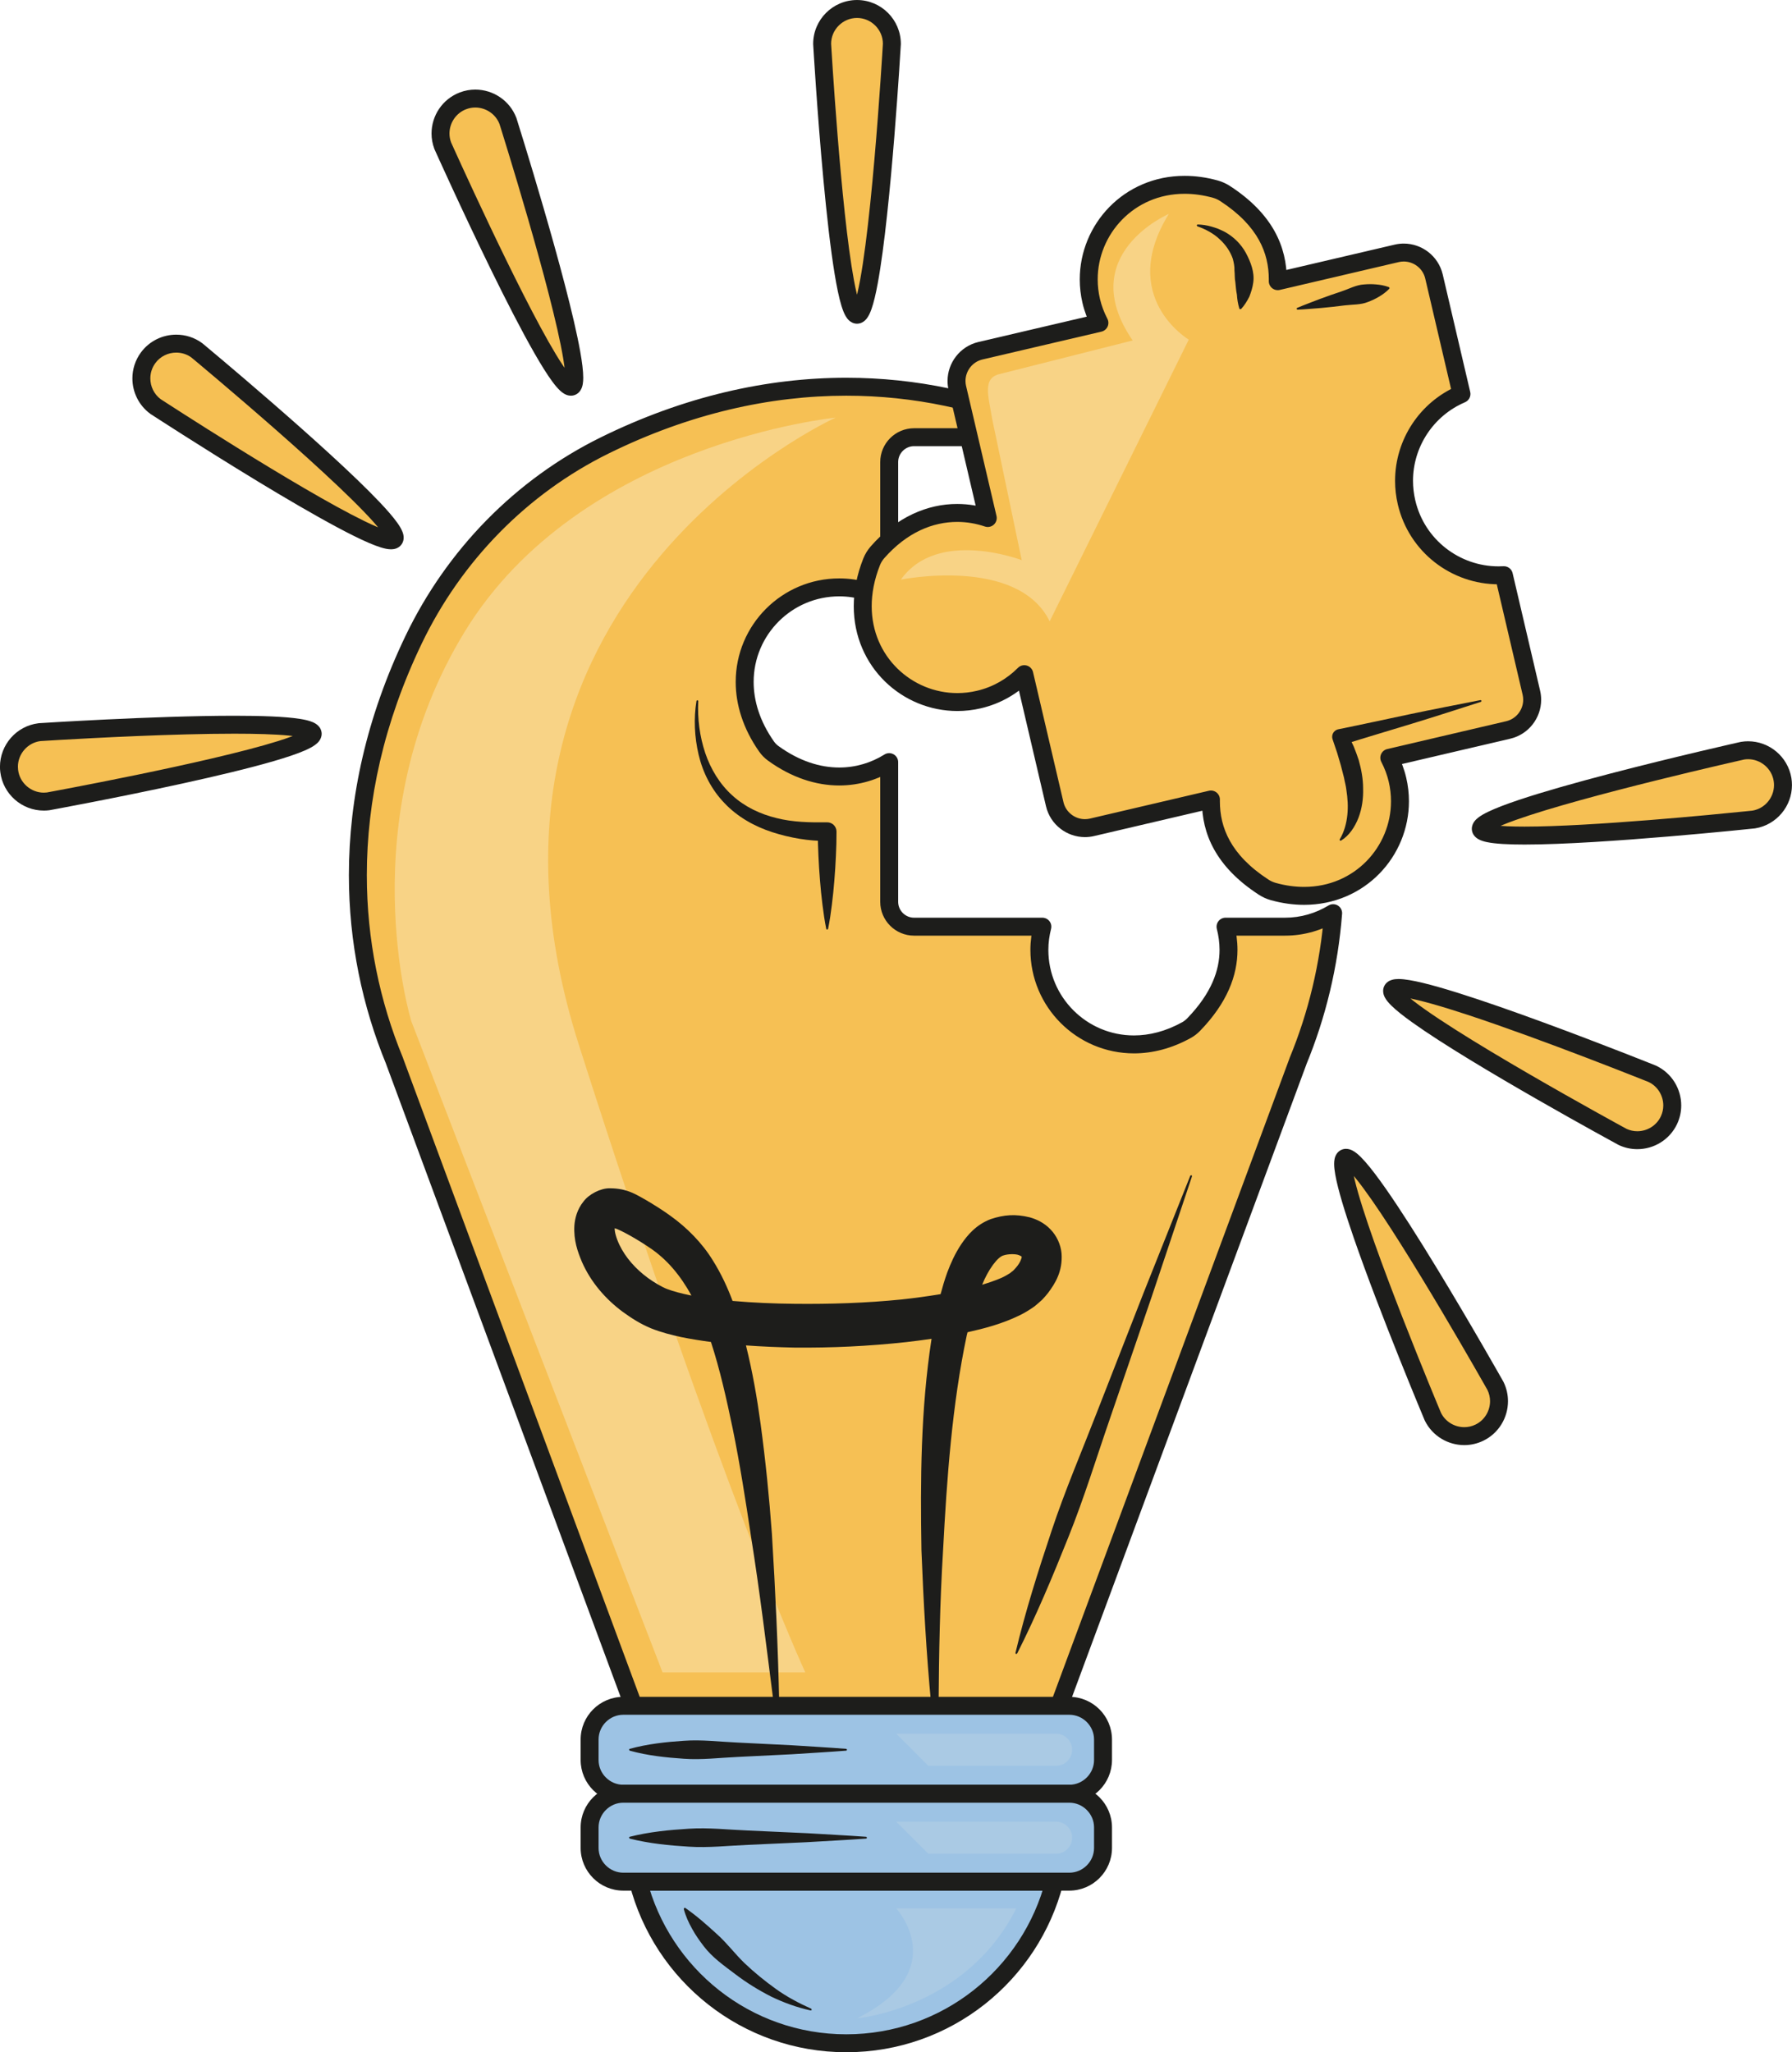 <?xml version="1.0" encoding="UTF-8" standalone="no"?><svg xmlns="http://www.w3.org/2000/svg" xmlns:xlink="http://www.w3.org/1999/xlink" fill="#000000" height="1800.3" preserveAspectRatio="xMidYMid meet" version="1" viewBox="222.7 215.2 1571.9 1800.3" width="1571.9" zoomAndPan="magnify"><g><g id="change1_1"><path d="M 1392.113 1016.289 C 1379.75 1023.766 1365.34 1028.133 1349.934 1028.133 L 1297.703 1028.133 C 1304.066 1053.301 1300.328 1082.484 1269.641 1114.125 C 1267.887 1115.941 1265.809 1117.562 1263.609 1118.777 C 1199.492 1154.551 1134.418 1109.113 1134.418 1048.473 C 1134.418 1041.445 1135.395 1034.656 1137.035 1028.133 L 1024.469 1028.133 C 1012.48 1028.133 1002.672 1018.336 1002.672 1006.344 L 1002.672 883.789 C 975.41 900.805 937.781 902.777 900.945 876.055 C 898.715 874.434 896.715 872.398 895.125 870.145 C 847.875 802.84 894.922 730.492 958.859 730.492 C 974.969 730.492 989.949 735.152 1002.672 743.105 L 1002.672 620.551 C 1002.672 608.559 1012.48 598.746 1024.469 598.746 L 1137.035 598.746 C 1136.277 595.789 1135.727 592.758 1135.289 589.695 C 1024.43 541.637 889.426 538.781 753.148 605.953 C 679.812 642.102 620.973 702.586 585.574 776.285 C 522.324 907.957 524.301 1038.121 568.895 1146.195 L 568.855 1146.195 L 789.93 1742.898 L 1140.203 1742.898 L 1361.258 1146.195 L 1361.227 1146.195 C 1377.965 1105.645 1388.574 1061.969 1392.113 1016.289" fill="#f6c054"/></g><g id="change2_1"><path d="M 1392.117 1016.281 L 1388.047 1009.543 C 1376.824 1016.324 1363.844 1020.262 1349.934 1020.262 L 1297.707 1020.262 C 1295.289 1020.262 1292.984 1021.398 1291.508 1023.301 C 1290.02 1025.199 1289.484 1027.711 1290.07 1030.066 C 1291.582 1036.031 1292.449 1042.168 1292.457 1048.461 C 1292.449 1057.484 1290.691 1066.875 1286.301 1076.879 C 1281.906 1086.852 1274.828 1097.477 1264 1108.645 L 1263.988 1108.645 C 1262.758 1109.926 1261.25 1111.094 1259.785 1111.902 C 1245.18 1120.035 1230.828 1123.535 1217.375 1123.547 C 1196.613 1123.547 1177.898 1115.156 1164.289 1101.559 C 1150.688 1087.949 1142.297 1069.223 1142.297 1048.461 C 1142.297 1042.168 1143.168 1036.031 1144.664 1030.066 C 1145.254 1027.711 1144.738 1025.199 1143.25 1023.301 C 1141.75 1021.398 1139.457 1020.262 1137.039 1020.262 L 1024.473 1020.262 C 1020.652 1020.262 1017.203 1018.711 1014.645 1016.168 C 1012.094 1013.605 1010.555 1010.156 1010.543 1006.332 L 1010.543 883.781 C 1010.543 880.922 1009.004 878.285 1006.492 876.898 C 1003.992 875.516 1000.934 875.586 998.512 877.105 C 986.957 884.309 973.441 888.516 958.863 888.516 C 942.207 888.504 924.047 883.059 905.566 869.676 C 904.059 868.594 902.633 867.145 901.562 865.617 L 901.566 865.617 C 889.012 847.707 883.793 829.883 883.781 813.441 C 883.785 792.68 892.172 773.965 905.77 760.344 C 919.383 746.746 938.105 738.367 958.863 738.355 C 973.441 738.367 986.957 742.562 998.512 749.773 C 1000.934 751.281 1003.992 751.363 1006.492 749.98 C 1009.004 748.586 1010.543 745.961 1010.543 743.098 L 1010.543 620.539 C 1010.555 616.715 1012.094 613.273 1014.645 610.711 C 1017.203 608.16 1020.652 606.609 1024.473 606.609 L 1137.039 606.609 C 1139.457 606.609 1141.762 605.484 1143.25 603.582 C 1144.738 601.668 1145.254 599.16 1144.664 596.812 C 1144.004 594.188 1143.496 591.43 1143.074 588.578 C 1142.68 585.871 1140.926 583.555 1138.414 582.469 C 1085.277 559.434 1026.664 546.59 965.066 546.59 C 895.812 546.59 822.812 562.836 749.672 598.891 C 674.703 635.844 614.625 697.617 578.48 772.871 C 544.195 844.234 528.73 915.363 528.734 982.926 C 528.73 1041.797 540.469 1097.949 561.621 1149.207 L 568.895 1146.199 L 568.895 1138.324 L 568.855 1138.324 C 566.273 1138.324 563.867 1139.586 562.395 1141.703 C 560.922 1143.82 560.578 1146.52 561.473 1148.938 L 782.551 1745.629 C 783.699 1748.727 786.629 1750.77 789.934 1750.77 L 1140.199 1750.77 C 1143.508 1750.77 1146.434 1748.727 1147.59 1745.629 L 1368.648 1148.938 C 1369.551 1146.52 1369.207 1143.82 1367.73 1141.703 C 1366.254 1139.586 1363.844 1138.324 1361.262 1138.324 L 1361.23 1138.324 L 1361.23 1146.199 L 1368.516 1149.195 C 1385.555 1107.891 1396.355 1063.395 1399.949 1016.891 C 1400.188 1013.969 1398.742 1011.125 1396.242 1009.586 C 1393.75 1008.047 1390.559 1008.035 1388.047 1009.543 L 1392.117 1016.281 L 1384.266 1015.672 C 1380.781 1060.531 1370.375 1103.406 1353.965 1143.191 C 1352.953 1145.629 1353.23 1148.391 1354.699 1150.582 C 1356.168 1152.762 1358.605 1154.062 1361.23 1154.062 L 1361.262 1154.062 L 1361.262 1146.199 L 1353.883 1143.473 L 1134.723 1735.027 L 795.41 1735.027 L 576.234 1143.473 L 568.855 1146.199 L 568.855 1154.062 L 568.895 1154.062 C 571.527 1154.062 573.973 1152.762 575.438 1150.582 C 576.898 1148.391 577.172 1145.629 576.168 1143.191 C 555.781 1093.785 544.473 1039.711 544.473 982.926 C 544.48 917.77 559.359 849.051 592.672 779.691 C 627.324 707.539 684.922 648.348 756.629 613.008 C 827.734 577.965 898.273 562.34 965.066 562.328 C 1024.473 562.34 1080.926 574.707 1132.16 596.918 L 1135.293 589.691 L 1127.5 590.809 C 1127.965 594.086 1128.574 597.383 1129.402 600.676 L 1137.039 598.746 L 1137.039 590.871 L 1024.473 590.871 C 1008.105 590.902 994.84 604.18 994.809 620.539 L 994.809 743.098 L 1002.676 743.098 L 1006.844 736.422 C 992.945 727.742 976.496 722.617 958.863 722.617 C 908.699 722.625 868.047 763.281 868.043 813.441 C 868.031 833.262 874.445 854.402 888.688 874.668 L 888.691 874.668 C 890.797 877.656 893.379 880.27 896.32 882.418 C 917.133 897.535 938.711 904.273 958.863 904.266 C 976.496 904.266 992.945 899.137 1006.844 890.457 L 1002.676 883.781 L 994.809 883.781 L 994.809 1006.332 C 994.84 1022.711 1008.105 1035.98 1024.473 1036.008 L 1137.039 1036.008 L 1137.039 1028.137 L 1129.402 1026.203 C 1127.625 1033.27 1126.551 1040.711 1126.551 1048.461 C 1126.551 1098.621 1167.203 1139.273 1217.375 1139.285 C 1233.578 1139.285 1250.691 1135.008 1267.441 1125.656 C 1270.387 1124.012 1273.012 1121.945 1275.293 1119.602 C 1287.211 1107.324 1295.457 1095.16 1300.715 1083.203 C 1305.977 1071.27 1308.195 1059.559 1308.188 1048.461 C 1308.188 1040.711 1307.121 1033.27 1305.336 1026.203 L 1297.707 1028.137 L 1297.707 1036.008 L 1349.934 1036.008 C 1366.84 1036.008 1382.672 1031.184 1396.18 1023.031 L 1392.117 1016.281 L 1384.266 1015.672 L 1392.117 1016.281" fill="#1d1d1b"/></g><g id="change1_2"><path d="M 1504.688 560.828 L 1480.555 457.719 C 1477.148 443.168 1462.457 434.035 1447.891 437.445 L 1343.535 461.859 C 1343.984 436.078 1333.844 408.703 1297.316 384.973 C 1294.77 383.309 1291.902 381.98 1288.977 381.164 C 1218.742 361.555 1166.145 420.422 1179.918 479.258 C 1181.512 486.105 1184.004 492.496 1187.098 498.469 L 1082.734 522.875 C 1068.172 526.281 1059.055 540.984 1062.465 555.551 L 1089.152 669.633 C 1058.922 659.336 1022.113 665.836 992.434 699.684 C 990.234 702.184 988.441 705.105 987.219 708.215 C 957.301 784.129 1019.371 843.387 1081.414 828.867 C 1097.094 825.199 1110.625 817.25 1121.203 806.617 L 1147.898 920.699 C 1151.305 935.254 1166.008 944.383 1180.562 940.977 L 1284.918 916.562 C 1284.461 942.367 1294.609 969.742 1331.172 993.473 C 1333.719 995.137 1336.586 996.453 1339.5 997.27 C 1409.723 1016.867 1462.309 958 1448.535 899.164 C 1446.93 892.316 1444.441 885.938 1441.355 879.965 L 1545.711 855.547 C 1560.277 852.141 1569.395 837.438 1566 822.883 L 1541.871 719.777 C 1502.383 722.012 1465.82 695.758 1456.496 655.93 C 1447.168 616.109 1468.309 576.332 1504.688 560.828" fill="#f6c054"/></g><g id="change2_2"><path d="M 1504.676 560.84 L 1512.34 559.047 L 1488.219 455.941 C 1486.324 447.891 1481.73 441.082 1475.668 436.355 C 1469.602 431.617 1462.031 428.875 1454.047 428.875 C 1451.41 428.875 1448.738 429.172 1446.086 429.801 L 1341.738 454.207 L 1343.531 461.867 L 1351.398 462.008 C 1351.41 461.414 1351.41 460.828 1351.41 460.246 C 1351.422 446.52 1348.523 432.039 1340.723 418.016 C 1332.922 403.977 1320.324 390.535 1301.582 378.375 L 1301.594 378.383 C 1298.398 376.305 1294.855 374.648 1291.074 373.586 C 1281.016 370.777 1271.203 369.453 1261.816 369.465 C 1235.207 369.441 1212.047 380.145 1195.758 396.852 C 1179.449 413.547 1169.836 436.242 1169.836 460.305 C 1169.836 467.156 1170.613 474.125 1172.246 481.066 C 1174.016 488.617 1176.746 495.617 1180.102 502.094 L 1187.09 498.473 L 1185.285 490.809 L 1080.938 515.227 C 1072.879 517.109 1066.078 521.703 1061.348 527.766 C 1056.609 533.832 1053.867 541.414 1053.867 549.398 C 1053.867 552.023 1054.168 554.695 1054.797 557.355 L 1054.789 557.344 L 1081.488 671.438 L 1089.148 669.633 L 1091.676 662.188 C 1082.379 659.023 1072.488 657.309 1062.348 657.309 C 1036.457 657.254 1009.078 668.684 986.508 694.496 C 983.707 697.691 981.457 701.371 979.891 705.344 L 979.895 705.332 C 974.215 719.734 971.59 733.758 971.59 746.973 C 971.57 773.582 982.273 796.742 998.98 813.031 C 1015.676 829.34 1038.367 838.941 1062.438 838.953 C 1069.285 838.953 1076.246 838.168 1083.195 836.543 C 1100.367 832.523 1115.219 823.789 1126.766 812.172 L 1121.195 806.621 L 1113.527 808.414 L 1140.227 922.508 C 1142.105 930.559 1146.695 937.367 1152.762 942.094 C 1158.824 946.832 1166.41 949.562 1174.391 949.574 C 1177.02 949.574 1179.691 949.266 1182.34 948.648 L 1286.703 924.23 L 1284.91 916.57 L 1277.039 916.422 C 1277.027 917.004 1277.016 917.598 1277.016 918.18 C 1276.996 931.906 1279.895 946.398 1287.719 960.434 C 1295.531 974.484 1308.125 987.926 1326.879 1000.086 C 1330.078 1002.156 1333.617 1003.801 1337.375 1004.863 C 1347.438 1007.66 1357.234 1008.984 1366.613 1008.984 C 1393.223 1009.008 1416.383 998.305 1432.68 981.598 C 1448.988 964.902 1458.582 942.207 1458.594 918.145 C 1458.594 911.281 1457.816 904.324 1456.184 897.383 L 1456.184 897.371 C 1454.426 889.832 1451.684 882.832 1448.348 876.355 L 1441.348 879.965 L 1443.141 887.629 L 1547.492 863.223 C 1555.555 861.34 1562.359 856.738 1567.09 850.672 C 1571.828 844.609 1574.57 837.035 1574.57 829.055 C 1574.57 826.414 1574.262 823.754 1573.645 821.105 L 1573.645 821.094 L 1549.523 718 C 1548.656 714.277 1545.242 711.719 1541.414 711.934 C 1540 712.016 1538.582 712.047 1537.18 712.047 C 1503.109 712.047 1472.242 688.762 1464.156 654.145 C 1462.809 648.379 1462.168 642.645 1462.156 636.992 C 1462.145 607.219 1480.098 579.855 1507.758 568.082 C 1511.277 566.574 1513.207 562.77 1512.34 559.047 L 1504.676 560.84 L 1501.582 553.598 C 1468.082 567.898 1446.43 600.879 1446.43 636.992 C 1446.418 643.844 1447.207 650.789 1448.828 657.73 C 1458.641 699.613 1495.938 727.797 1537.18 727.785 C 1538.891 727.785 1540.594 727.742 1542.305 727.648 L 1541.859 719.793 L 1534.199 721.586 L 1558.316 824.68 C 1558.66 826.152 1558.82 827.613 1558.82 829.055 C 1558.82 833.402 1557.312 837.617 1554.688 840.988 C 1552.047 844.355 1548.359 846.848 1543.918 847.898 L 1439.555 872.312 C 1437.203 872.863 1435.215 874.484 1434.211 876.676 C 1433.195 878.871 1433.25 881.438 1434.359 883.586 C 1437.191 889.059 1439.43 894.824 1440.867 900.969 C 1442.215 906.723 1442.855 912.48 1442.855 918.145 C 1442.855 937.992 1434.906 956.781 1421.418 970.602 C 1407.898 984.395 1388.996 993.223 1366.613 993.246 C 1358.707 993.246 1350.348 992.141 1341.613 989.695 C 1339.523 989.125 1337.34 988.117 1335.445 986.887 C 1318.395 975.809 1307.852 964.25 1301.48 952.785 C 1295.109 941.305 1292.766 929.77 1292.754 918.18 C 1292.754 917.688 1292.754 917.207 1292.766 916.73 C 1292.812 914.309 1291.727 911.977 1289.844 910.457 C 1287.969 908.93 1285.457 908.359 1283.105 908.906 L 1178.754 933.324 C 1177.293 933.664 1175.832 933.824 1174.391 933.824 C 1170.039 933.836 1165.828 932.328 1162.457 929.691 C 1159.078 927.055 1156.586 923.352 1155.547 918.922 L 1128.855 804.828 C 1128.207 802.043 1126.098 799.84 1123.336 799.051 C 1120.586 798.273 1117.637 799.051 1115.617 801.074 C 1106.008 810.723 1093.809 817.895 1079.609 821.219 C 1073.848 822.566 1068.098 823.219 1062.438 823.219 C 1042.586 823.219 1023.789 815.27 1009.977 801.77 C 996.176 788.258 987.348 769.355 987.328 746.973 C 987.332 735.848 989.527 723.824 994.535 711.113 L 994.539 711.102 C 995.41 708.875 996.746 706.691 998.34 704.875 C 1018.418 682.07 1041.039 673.094 1062.348 673.047 C 1070.707 673.047 1078.887 674.465 1086.605 677.09 C 1089.316 678.016 1092.309 677.387 1094.426 675.469 C 1096.547 673.551 1097.457 670.637 1096.809 667.852 L 1070.117 553.758 L 1070.105 553.746 C 1069.766 552.285 1069.609 550.836 1069.609 549.398 C 1069.609 545.047 1071.105 540.832 1073.746 537.461 C 1076.387 534.082 1080.078 531.594 1084.527 530.551 L 1188.871 506.137 C 1191.227 505.586 1193.211 503.965 1194.23 501.773 C 1195.246 499.578 1195.188 497.012 1194.082 494.863 C 1191.25 489.395 1189.012 483.613 1187.57 477.48 C 1186.211 471.715 1185.574 465.969 1185.574 460.305 C 1185.562 440.457 1193.52 421.656 1207.02 407.852 C 1220.531 394.043 1239.434 385.215 1261.816 385.203 C 1269.73 385.203 1278.102 386.309 1286.852 388.754 C 1288.941 389.336 1291.109 390.332 1293.016 391.574 C 1310.047 402.652 1320.574 414.199 1326.961 425.656 C 1333.32 437.133 1335.66 448.668 1335.672 460.246 C 1335.66 460.75 1335.66 461.254 1335.66 461.742 C 1335.617 464.164 1336.703 466.484 1338.586 468.004 C 1340.469 469.52 1342.973 470.082 1345.324 469.531 L 1449.676 445.113 C 1451.148 444.773 1452.598 444.613 1454.047 444.613 C 1458.398 444.613 1462.602 446.121 1465.973 448.758 C 1469.352 451.395 1471.84 455.086 1472.879 459.527 L 1497 562.633 L 1504.676 560.84 L 1501.582 553.598 L 1504.676 560.84" fill="#1d1d1b"/></g><g id="change3_1"><path d="M 1093.016 582.754 L 1118.926 706.609 C 1118.926 706.609 1045.086 678.223 1012.934 723.68 C 1012.934 723.68 1115.402 702.941 1143.453 760.277 L 1265.457 513.141 C 1265.457 513.141 1202.828 476.051 1247.961 402.855 C 1247.961 402.855 1164.605 438.637 1216.242 513.871 L 1100.355 543.141 C 1084.312 546.508 1089.445 561.48 1093.016 582.754" fill="#f8d386"/></g><g id="change4_1"><path d="M 782.469 1865.91 C 803.367 1947.379 877.074 2007.691 965.062 2007.691 C 1053.051 2007.691 1126.762 1947.379 1147.66 1865.91 L 782.469 1865.91" fill="#9dc3e4"/></g><g id="change2_3"><path d="M 782.469 1865.91 L 774.848 1867.871 C 796.609 1952.738 873.391 2015.539 965.062 2015.559 C 1056.738 2015.539 1133.52 1952.738 1155.281 1867.871 C 1155.891 1865.5 1155.371 1863.02 1153.879 1861.09 C 1152.379 1859.148 1150.102 1858.039 1147.66 1858.039 L 782.469 1858.039 C 780.023 1858.039 777.75 1859.148 776.25 1861.078 C 774.754 1863.02 774.238 1865.5 774.848 1867.871 L 782.469 1865.91 L 782.469 1873.781 L 1147.66 1873.781 L 1147.66 1865.91 L 1140.031 1863.961 C 1120 1942.02 1049.371 1999.828 965.062 1999.82 C 880.754 1999.828 810.125 1942.02 790.094 1863.961 L 782.469 1865.91 L 782.469 1873.781 L 782.469 1865.91" fill="#1d1d1b"/></g><g id="change4_2"><path d="M 1160.68 1788.77 L 769.449 1788.77 C 753.195 1788.77 739.891 1775.461 739.891 1759.199 L 739.891 1741.191 C 739.891 1724.93 753.195 1711.629 769.449 1711.629 L 1160.68 1711.629 C 1176.93 1711.629 1190.238 1724.93 1190.238 1741.191 L 1190.238 1759.199 C 1190.238 1775.461 1176.93 1788.77 1160.68 1788.77" fill="#9dc3e4"/></g><g id="change2_4"><path d="M 1160.68 1788.77 L 1160.68 1780.898 L 769.449 1780.898 C 763.492 1780.898 758.105 1778.48 754.137 1774.52 C 750.18 1770.551 747.762 1765.16 747.758 1759.199 L 747.758 1741.191 C 747.762 1735.23 750.18 1729.84 754.137 1725.871 C 758.105 1721.922 763.492 1719.5 769.449 1719.488 L 1160.68 1719.488 C 1166.629 1719.5 1172.02 1721.922 1175.988 1725.871 C 1179.949 1729.84 1182.371 1735.23 1182.371 1741.191 L 1182.371 1759.199 C 1182.371 1765.16 1179.949 1770.551 1175.988 1774.52 C 1172.02 1778.48 1166.629 1780.898 1160.68 1780.898 L 1160.68 1796.641 C 1181.32 1796.609 1198.078 1779.84 1198.109 1759.199 L 1198.109 1741.191 C 1198.078 1720.551 1181.309 1703.789 1160.68 1703.762 L 769.449 1703.762 C 748.812 1703.789 732.047 1720.551 732.02 1741.191 L 732.02 1759.199 C 732.047 1779.84 748.812 1796.609 769.449 1796.641 L 1160.68 1796.641 L 1160.68 1788.77" fill="#1d1d1b"/></g><g id="change4_3"><path d="M 1160.68 1865.91 L 769.449 1865.91 C 753.195 1865.91 739.891 1852.609 739.891 1836.352 L 739.891 1818.328 C 739.891 1802.07 753.195 1788.77 769.449 1788.77 L 1160.68 1788.77 C 1176.93 1788.77 1190.238 1802.07 1190.238 1818.328 L 1190.238 1836.352 C 1190.238 1852.609 1176.93 1865.91 1160.68 1865.91" fill="#9dc3e4"/></g><g id="change2_5"><path d="M 1160.68 1865.91 L 1160.68 1858.039 L 769.449 1858.039 C 763.492 1858.039 758.105 1855.621 754.137 1851.66 C 750.18 1847.691 747.762 1842.309 747.758 1836.352 L 747.758 1818.328 C 747.762 1812.371 750.18 1806.988 754.137 1803.02 C 758.105 1799.059 763.492 1796.641 769.449 1796.641 L 1160.68 1796.641 C 1166.629 1796.641 1172.02 1799.059 1175.988 1803.02 C 1179.949 1806.988 1182.371 1812.371 1182.371 1818.328 L 1182.371 1836.352 C 1182.371 1842.309 1179.949 1847.691 1175.988 1851.66 C 1172.02 1855.621 1166.629 1858.039 1160.68 1858.039 L 1160.68 1873.781 C 1181.309 1873.75 1198.078 1856.988 1198.109 1836.352 L 1198.109 1818.328 C 1198.078 1797.691 1181.309 1780.93 1160.68 1780.898 L 769.449 1780.898 C 748.812 1780.93 732.047 1797.691 732.02 1818.328 L 732.02 1836.352 C 732.047 1856.988 748.812 1873.75 769.449 1873.781 L 1160.68 1873.781 L 1160.68 1865.91" fill="#1d1d1b"/></g><g id="change3_2"><path d="M 955.688 581.57 C 955.688 581.57 605.41 739.996 730.508 1131.965 C 855.605 1523.949 929.102 1682.367 929.102 1682.367 L 803.887 1682.367 L 583.52 1111.16 C 583.52 1111.16 529.086 934.801 630.43 769.223 C 731.77 603.629 955.688 581.57 955.688 581.57" fill="#f8d386"/></g><g id="change5_1"><path d="M 1149.059 1736.121 L 1008.859 1736.121 C 1018.219 1745.531 1027.629 1754.891 1037.012 1764.27 L 1149.059 1764.27 C 1156.801 1764.27 1163.141 1757.941 1163.141 1750.191 C 1163.141 1742.461 1156.801 1736.121 1149.059 1736.121" fill="#aacae4"/></g><g id="change5_2"><path d="M 1149.059 1813.27 L 1008.859 1813.27 C 1018.219 1822.672 1027.629 1832.031 1037.012 1841.41 L 1149.059 1841.41 C 1156.801 1841.41 1163.141 1835.078 1163.141 1827.34 C 1163.141 1819.602 1156.801 1813.27 1149.059 1813.27" fill="#aacae4"/></g><g id="change5_3"><path d="M 1008.859 1889.371 C 1008.859 1889.371 1058.891 1943.578 974.445 1985.801 C 974.445 1985.801 1069.828 1977.461 1114.141 1889.371 L 1008.859 1889.371" fill="#aacae4"/></g><g id="change2_6"><path d="M 827.715 1351.449 C 820.594 1349.941 813.52 1348.18 807.758 1345.961 C 803.047 1344.172 796.148 1340.012 791.047 1336.309 C 780.262 1328.391 771.371 1318.371 766.043 1307.238 C 763.324 1301.551 761.684 1295.691 761.91 1292.648 C 767.797 1294.469 782.66 1303.039 791.648 1309.18 C 807.816 1319.711 819.727 1334.449 829.215 1351.68 C 828.723 1351.59 828.207 1351.539 827.715 1351.449 Z M 1103.23 1316.449 C 1106.57 1315.289 1113.391 1315.031 1116.41 1316.262 C 1119.969 1317.738 1118.621 1317.66 1118.852 1318.031 C 1119.07 1318.398 1117.691 1322.969 1114.051 1327.039 C 1113.211 1328.078 1112.219 1329.07 1111.25 1330.059 C 1110.352 1330.68 1109.602 1331.32 1108.75 1332.031 C 1106.531 1333.441 1104.07 1334.898 1101.078 1336.25 C 1095.82 1338.539 1090.078 1340.449 1084.23 1342.25 C 1089.27 1329.488 1097.84 1317.5 1103.23 1316.449 Z M 881.426 1562.781 C 889.242 1611.82 895.18 1661.199 901.496 1710.609 L 906.242 1710.609 C 905.172 1660.648 902.855 1610.75 899.797 1560.738 C 897.465 1528.621 894.227 1496.539 889.887 1464.391 C 886.758 1441.391 882.762 1418.422 877.039 1395.48 C 891.176 1396.48 905.262 1397.078 919.371 1397.379 C 952.184 1397.711 984.883 1396.141 1017.641 1392.57 C 1025.031 1391.738 1032.43 1390.762 1039.828 1389.672 C 1030.289 1451.879 1029.941 1513.578 1030.961 1575.102 C 1032.75 1620.391 1035.25 1665.59 1039.52 1710.609 L 1046.012 1710.609 C 1046.301 1665.43 1047.191 1620.32 1049.93 1575.34 C 1053.281 1511.711 1057.871 1447.57 1070.719 1386.629 C 1070.922 1385.711 1071.199 1384.84 1071.41 1383.922 C 1086.422 1380.539 1101.488 1376.66 1117.051 1369.102 C 1121.32 1367.031 1125.73 1364.371 1130.141 1361.23 C 1132.391 1359.422 1134.66 1357.41 1136.809 1355.441 C 1138.609 1353.539 1140.371 1351.609 1142.012 1349.48 C 1148.199 1341.219 1155.039 1330.512 1153.852 1314.621 C 1153.09 1306.859 1149.602 1299.25 1144.07 1293.59 C 1138.559 1287.852 1131.922 1284.781 1125.922 1283.109 C 1113.488 1280.07 1103.551 1280.77 1091.75 1284.672 C 1079.02 1289.539 1071.391 1298.59 1065.93 1306.641 C 1060.398 1314.922 1056.719 1323.238 1053.609 1331.488 C 1051.309 1337.852 1049.449 1344.18 1047.762 1350.5 C 1036.441 1352.371 1024.969 1353.949 1013.648 1355.16 C 982.629 1358.309 951.141 1359.32 919.828 1358.988 C 901.602 1358.809 883.258 1358.051 865.277 1356.441 C 860.758 1344.371 855.195 1332.398 847.992 1320.922 C 838.656 1305.66 825.254 1292.141 810.938 1281.891 C 803.801 1276.68 796.527 1272.211 789.434 1268 C 781.961 1263.941 773.312 1257.578 757.531 1257.629 C 749.539 1257.539 739.277 1262.75 734.422 1269.371 C 729.035 1276.051 727.008 1283.871 726.535 1290.281 C 725.781 1303.391 729.414 1313.219 733.102 1322.09 C 741.031 1340.25 754.086 1355.02 769.039 1366.102 C 776.938 1371.73 783.684 1376.25 793.844 1380.52 C 803.02 1384.16 811.566 1386.238 820.098 1388.16 C 828.906 1389.922 837.645 1391.309 846.332 1392.469 C 854.312 1416.93 860.027 1442.699 865.422 1468.531 C 871.758 1499.621 876.68 1531.172 881.426 1562.781" fill="#1d1d1b"/></g><g id="change2_7"><path d="M 1268.32 1247.051 L 1232.922 1352.84 L 1196.77 1458.359 C 1184.621 1493.488 1173.762 1529.102 1159.891 1563.602 C 1146.109 1598.141 1131.73 1632.461 1114.879 1665.871 L 1113.809 1666.219 L 1113.398 1665.328 C 1122.121 1628.93 1133.309 1593.449 1145.109 1558.191 C 1156.809 1522.891 1171.52 1488.691 1184.949 1454.02 L 1225.531 1350.129 L 1266.84 1246.512 L 1267.871 1246.07 L 1268.32 1247.051" fill="#1d1d1b"/></g><g id="change2_8"><path d="M 775.004 1749.41 C 790.84 1745.07 806.68 1743.391 822.52 1742.328 C 838.355 1741.172 854.191 1743.219 870.035 1743.898 L 917.551 1746.262 C 933.387 1747.32 949.227 1748.148 965.062 1749.41 L 965.789 1750.262 L 965.062 1750.98 C 949.227 1752.238 933.387 1753.07 917.551 1754.129 L 870.035 1756.488 C 854.191 1757.172 838.355 1759.219 822.52 1758.07 C 806.68 1757.012 790.84 1755.328 775.004 1750.98 L 774.43 1749.98 L 775.004 1749.41" fill="#1d1d1b"/></g><g id="change2_9"><path d="M 775.004 1826.551 C 792.297 1822.211 809.594 1820.531 826.887 1819.469 C 844.18 1818.32 861.477 1820.359 878.77 1821.039 L 930.656 1823.398 C 947.945 1824.461 965.242 1825.301 982.535 1826.551 L 983.27 1827.398 L 982.535 1828.129 C 965.242 1829.379 947.945 1830.211 930.656 1831.27 L 878.77 1833.629 C 861.477 1834.32 844.18 1836.359 826.887 1835.211 C 809.594 1834.148 792.297 1832.469 775.004 1828.129 L 774.41 1827.141 L 775.004 1826.551" fill="#1d1d1b"/></g><g id="change2_10"><path d="M 823.77 1888.93 C 834.18 1896.16 842.98 1904.078 851.691 1912.031 C 860.465 1919.852 867.441 1929.398 875.969 1937.57 C 884.496 1945.672 893.637 1953.078 903.238 1959.988 C 912.859 1966.91 923.348 1972.449 934.34 1977.398 L 934.375 1977.41 L 934.77 1978.461 L 933.883 1978.91 C 922 1976.32 910.359 1972.121 899.242 1966.77 C 888.266 1961.191 877.68 1954.68 867.852 1947.199 C 858.047 1939.75 847.645 1932.57 840.109 1922.68 C 836.336 1917.77 832.762 1912.711 829.777 1907.219 C 826.73 1901.801 824.105 1896.078 822.469 1889.809 L 823.062 1888.789 L 823.77 1888.93" fill="#1d1d1b"/></g><g id="change2_11"><path d="M 1397.898 951.488 C 1401.93 944.801 1403.789 937.34 1404.559 930.078 C 1405.34 922.77 1404.828 915.441 1403.711 908.172 C 1403.34 904.539 1402.23 900.93 1401.602 897.309 L 1398.809 886.48 L 1395.602 875.602 L 1391.93 864.711 L 1391.59 863.711 C 1390.41 860.191 1392.301 856.371 1395.82 855.191 L 1396.641 854.969 C 1417.449 850.781 1438.172 846.199 1458.941 841.84 C 1469.301 839.57 1479.75 837.609 1490.148 835.488 L 1521.41 829.352 L 1522.34 829.969 L 1521.809 830.879 L 1491.469 840.602 C 1481.328 843.762 1471.238 847.09 1461.07 850.109 C 1440.781 856.32 1420.43 862.309 1400.172 868.691 L 1404.879 858.961 L 1410.199 870.172 C 1411.801 874 1413.16 877.969 1414.52 881.922 C 1416.781 890.02 1418.41 898.41 1418.391 907.039 C 1418.641 915.59 1417.441 924.379 1414.359 932.52 C 1411.199 940.559 1406.309 948.238 1398.91 952.699 L 1397.82 952.441 L 1397.82 951.621 L 1397.898 951.488" fill="#1d1d1b"/></g><g id="change2_12"><path d="M 1360.414 485.352 C 1366.84 482.598 1373.363 480.27 1379.836 477.711 C 1386.348 475.281 1392.875 472.996 1399.453 470.828 C 1406.008 468.648 1412.262 465.117 1419.23 464.727 C 1422.68 464.422 1426.199 464.355 1429.809 464.715 C 1433.398 465.02 1437.07 465.613 1440.918 467.055 C 1441.406 467.238 1441.656 467.781 1441.473 468.27 L 1441.266 468.586 C 1438.414 471.555 1435.383 473.68 1432.258 475.508 C 1429.16 477.383 1425.961 478.848 1422.723 480.074 C 1416.262 482.727 1409.098 482.242 1402.238 483.105 C 1395.375 483.996 1388.496 484.754 1381.59 485.383 C 1374.633 485.871 1367.75 486.586 1360.758 486.891 L 1359.926 486.121 L 1360.414 485.352" fill="#1d1d1b"/></g><g id="change2_13"><path d="M 1273.176 412.148 C 1277.301 412.227 1281.352 412.828 1285.324 413.977 C 1287.344 414.48 1289.277 415.262 1291.273 415.918 C 1293.18 416.812 1295.168 417.594 1297.055 418.621 C 1304.539 422.727 1311.234 429.121 1315.586 437.121 C 1319.773 445.012 1323.289 454.027 1322.039 462.91 C 1321.5 467.281 1320.129 471.457 1318.602 475.461 C 1316.625 479.324 1314.371 483.051 1311.324 486.332 L 1310.074 486.375 L 1309.84 485.984 L 1309.82 485.906 C 1308.492 481.488 1307.934 477.504 1307.676 473.676 C 1306.852 469.84 1306.715 466.18 1306.305 462.676 C 1305.633 459.227 1305.902 455.758 1305.535 452.441 C 1305.68 448.949 1304.953 445.68 1304.129 442.332 C 1301.93 435.918 1297.945 430.004 1292.535 425.07 C 1287.223 420.004 1280.281 416.309 1272.973 413.711 L 1272.895 413.676 L 1272.414 412.672 L 1273.176 412.148" fill="#1d1d1b"/></g><g id="change2_14"><path d="M 835.199 830.23 C 834.414 845.629 836.477 861.219 841.258 875.621 C 846.102 889.988 854.109 903.109 865.027 912.961 C 875.887 922.898 889.473 929.398 903.812 932.859 C 918.168 936.531 933.227 936.789 948.195 936.59 C 952.707 936.531 956.406 940.129 956.469 944.629 L 956.469 944.781 C 956.457 951.898 956.324 959.012 955.934 966.129 C 955.598 973.238 955.188 980.359 954.582 987.48 C 954.008 994.59 953.32 1001.711 952.406 1008.82 C 951.539 1015.941 950.504 1023.059 949.062 1030.172 L 948.113 1030.801 L 947.488 1030.172 C 946.051 1023.059 945.016 1015.941 944.141 1008.82 C 943.227 1001.711 942.547 994.59 941.973 987.48 C 941.367 980.359 940.953 973.238 940.621 966.129 C 940.23 959.012 940.094 951.898 940.082 944.781 L 948.352 952.98 C 932.172 953.07 915.84 950.301 900.211 945.27 C 884.625 940.25 869.676 931.879 858.289 919.852 C 846.754 907.969 839.148 892.859 835.512 877.27 C 831.84 861.66 831.129 845.602 833.641 830 L 834.543 829.352 L 835.203 830.16 L 835.199 830.23" fill="#1d1d1b"/></g><g id="change1_3"><path d="M 974.445 491.297 C 991.27 491.297 1005.031 253.672 1005.031 253.672 C 1005.031 236.844 991.27 223.086 974.445 223.086 C 957.625 223.086 943.859 236.844 943.859 253.672 C 943.859 253.672 957.625 491.297 974.445 491.297" fill="#f6c054"/></g><g id="change2_15"><path d="M 974.445 491.301 L 974.445 499.164 C 975.871 499.164 977.254 498.832 978.383 498.336 C 980.629 497.324 981.938 495.938 982.953 494.676 C 984.867 492.18 985.953 489.605 987.094 486.504 C 989.141 480.715 990.906 473.109 992.629 463.832 C 998.598 431.531 1003.613 379.32 1007.203 334.922 C 1010.781 290.562 1012.883 254.156 1012.895 254.117 L 1012.902 253.66 C 1012.871 232.465 995.652 215.238 974.445 215.211 C 953.246 215.238 936.02 232.465 935.988 253.66 L 936.004 254.117 C 936.008 254.168 939.449 313.625 945.012 373.211 C 947.793 403.016 951.098 432.816 954.805 455.438 C 956.668 466.777 958.605 476.262 960.777 483.387 C 961.887 486.973 962.992 489.941 964.551 492.625 C 965.352 493.961 966.258 495.27 967.727 496.57 C 968.465 497.199 969.371 497.832 970.508 498.336 C 971.637 498.832 973.02 499.164 974.445 499.164 L 974.445 483.422 L 974.445 489.32 L 976.812 483.918 C 976.207 483.645 975.348 483.422 974.445 483.422 L 974.445 489.32 L 976.812 483.918 L 974.902 488.281 L 978.02 484.66 C 977.797 484.461 977.418 484.176 976.812 483.918 L 974.902 488.281 L 978.02 484.66 L 976.613 486.293 L 978.316 484.945 L 978.02 484.66 L 976.613 486.293 L 978.316 484.945 C 978.266 484.957 977.41 483.496 976.637 481.234 C 975.098 476.953 973.375 469.832 971.75 461.016 C 965.996 430.023 960.938 377.836 957.383 333.684 C 955.602 311.598 954.184 291.465 953.211 276.859 C 952.727 269.562 952.352 263.641 952.098 259.559 C 951.848 255.465 951.715 253.215 951.715 253.215 L 943.859 253.66 L 951.73 253.66 C 951.73 247.426 954.266 241.789 958.41 237.633 C 962.562 233.488 968.207 230.953 974.445 230.953 C 980.691 230.953 986.332 233.488 990.484 237.633 C 994.629 241.777 997.16 247.426 997.164 253.66 L 1005.031 253.66 L 997.176 253.215 C 997.176 253.215 996.965 256.898 996.555 263.379 C 995.125 286.062 991.32 342.863 986.047 393.836 C 983.414 419.301 980.402 443.355 977.195 460.73 C 975.605 469.398 973.93 476.449 972.406 480.812 C 971.672 482.977 970.914 484.484 970.641 484.855 L 970.582 484.945 L 971.633 485.746 L 970.703 484.809 L 970.582 484.945 L 971.633 485.746 L 970.703 484.809 L 973.75 487.887 L 971.824 484.027 C 971.191 484.352 970.863 484.66 970.703 484.809 L 973.75 487.887 L 971.824 484.027 L 974.445 489.273 L 974.445 483.422 C 973.406 483.422 972.441 483.719 971.824 484.027 L 974.445 489.273 L 974.445 483.422 L 974.445 491.301" fill="#1d1d1b"/></g><g id="change1_4"><path d="M 724.184 554.344 C 739.906 548.367 668.27 321.371 668.27 321.371 C 662.285 305.645 644.527 297.672 628.805 303.652 C 613.086 309.641 605.113 327.398 611.098 343.125 C 611.098 343.125 708.457 560.32 724.184 554.344" fill="#f6c054"/></g><g id="change2_16"><path d="M 724.184 554.344 L 726.98 561.699 C 729.121 560.891 730.727 559.359 731.664 557.98 C 733.09 555.84 733.539 553.984 733.887 552.168 C 734.199 550.336 734.305 548.508 734.305 546.523 C 734.293 540.52 733.309 532.938 731.684 523.738 C 725.984 491.746 712.043 440.809 699.484 397.559 C 686.934 354.359 675.785 319.035 675.773 319 L 675.625 318.562 C 669.762 303.23 655.117 293.793 639.602 293.793 C 635.07 293.793 630.457 294.602 626.004 296.301 C 610.668 302.16 601.234 316.801 601.234 332.312 C 601.234 336.84 602.043 341.465 603.746 345.922 L 603.914 346.336 C 603.938 346.383 627.641 399.258 653.605 452.254 C 666.594 478.754 680.133 505.27 691.656 525.355 C 697.43 535.41 702.668 543.848 707.27 550.062 C 709.59 553.188 711.719 555.758 713.961 557.848 C 715.098 558.906 716.262 559.844 717.703 560.688 C 719.141 561.484 720.949 562.305 723.496 562.328 C 724.605 562.34 725.824 562.137 726.941 561.711 L 726.98 561.699 L 724.184 554.344 L 721.422 546.973 L 723.496 552.512 L 723.496 546.594 C 722.871 546.594 722.105 546.711 721.422 546.973 L 723.496 552.512 L 723.496 546.594 L 723.496 550.586 L 725.535 547.031 C 725.492 547.02 724.938 546.629 723.496 546.594 L 723.496 550.586 L 725.535 547.031 L 725.5 547.008 C 725.184 546.832 723.812 545.605 722.219 543.645 C 719.152 539.961 714.98 533.781 710.305 526.02 C 693.832 498.781 670.707 452.062 651.848 412.379 C 642.41 392.531 634.012 374.395 627.977 361.238 C 624.961 354.656 622.535 349.32 620.863 345.625 C 619.191 341.938 618.281 339.906 618.277 339.895 L 611.098 343.117 L 618.449 340.312 C 617.445 337.672 616.977 334.984 616.973 332.312 C 616.973 323.148 622.598 314.414 631.605 311.016 C 634.238 310.004 636.934 309.527 639.602 309.527 C 648.77 309.527 657.508 315.152 660.914 324.16 L 668.27 321.367 L 660.766 323.73 C 660.77 323.742 661.668 326.594 663.254 331.695 C 668.805 349.57 682.707 394.875 695.191 440.07 C 701.434 462.676 707.324 485.258 711.629 504.285 C 713.781 513.805 715.535 522.434 716.738 529.68 C 717.945 536.918 718.578 542.836 718.566 546.523 C 718.582 548.34 718.379 549.602 718.312 549.766 L 718.32 549.777 L 718.312 549.766 L 718.32 549.777 L 718.312 549.766 L 721.586 550.906 L 718.887 548.793 C 718.441 549.375 718.34 549.707 718.312 549.766 L 721.586 550.906 L 718.887 548.793 L 723.426 552.344 L 721.383 546.984 C 720.199 547.426 719.312 548.234 718.887 548.793 L 723.426 552.344 L 721.383 546.984 L 721.422 546.973 L 724.184 554.344" fill="#1d1d1b"/></g><g id="change1_5"><path d="M 496.973 858.73 C 494.91 842.031 257.383 857.488 257.383 857.488 C 240.688 859.551 228.711 874.891 230.777 891.59 C 232.836 908.289 248.184 920.262 264.879 918.199 C 264.879 918.199 499.031 875.422 496.973 858.73" fill="#f6c054"/></g><g id="change2_17"><path d="M 496.973 858.73 L 504.781 857.762 C 504.543 855.762 503.645 853.988 502.664 852.781 C 500.77 850.488 498.863 849.559 497 848.711 C 493.73 847.328 490.105 846.539 485.648 845.828 C 472.438 843.789 452.062 843.109 428.336 843.102 C 357.109 843.109 256.957 849.629 256.871 849.629 L 256.418 849.68 C 236.961 852.109 222.691 868.691 222.672 887.84 C 222.672 889.391 222.766 890.98 222.969 892.578 L 222.965 892.559 C 225.402 912.012 241.977 926.281 261.133 926.301 C 262.688 926.301 264.262 926.199 265.84 926.012 L 266.293 925.941 C 266.344 925.93 324.418 915.32 382.613 902.578 C 411.723 896.199 440.836 889.309 462.918 882.871 C 473.977 879.641 483.242 876.559 490.156 873.539 C 493.633 872.012 496.508 870.551 499.004 868.75 C 500.254 867.828 501.438 866.84 502.566 865.379 C 503.656 863.961 504.836 861.801 504.852 858.949 L 504.809 858.039 L 504.781 857.762 L 496.973 858.73 L 489.133 859.41 L 494.457 858.949 L 489.113 858.949 L 489.133 859.41 L 494.457 858.949 L 489.113 858.949 L 494.152 858.949 L 490.062 855.82 C 489.855 856.09 489.129 857.141 489.113 858.949 L 494.152 858.949 L 490.062 855.82 L 491.629 857.012 L 490.18 855.68 L 490.062 855.82 L 491.629 857.012 L 490.18 855.68 L 490.176 855.68 C 489.984 855.898 488.508 856.941 486.262 858.012 C 482.016 860.102 475.047 862.68 466.422 865.371 C 436.105 874.871 385.16 886.219 342.047 895.09 C 320.473 899.539 300.816 903.379 286.559 906.109 C 279.434 907.48 273.652 908.559 269.656 909.309 C 265.664 910.059 263.469 910.461 263.465 910.461 L 264.879 918.199 L 263.914 910.391 C 262.973 910.5 262.047 910.559 261.133 910.559 C 249.906 910.578 239.957 902.039 238.586 890.629 L 238.582 890.602 C 238.469 889.68 238.41 888.77 238.41 887.84 C 238.391 876.621 246.93 866.672 258.348 865.301 L 257.383 857.488 L 257.895 865.34 C 257.91 865.34 264.121 864.93 274.594 864.328 C 306.004 862.5 375.566 858.84 428.336 858.84 C 447.312 858.84 464.145 859.32 475.949 860.48 C 481.828 861.051 486.496 861.828 489.141 862.609 C 489.797 862.789 490.316 862.98 490.664 863.121 L 491.133 863.34 L 491.156 863.289 L 491.129 863.328 L 491.133 863.34 L 491.156 863.289 L 491.129 863.328 L 493.031 860.41 L 490.316 862.539 C 490.77 863.109 491.07 863.289 491.129 863.328 L 493.031 860.41 L 490.316 862.539 L 494.855 858.988 L 489.16 859.691 C 489.305 860.941 489.871 861.988 490.316 862.539 L 494.855 858.988 L 489.16 859.691 L 496.973 858.73 L 489.133 859.41 L 496.973 858.73" fill="#1d1d1b"/></g><g id="change1_6"><path d="M 1444.02 1083.664 C 1436.852 1098.887 1645.973 1212.555 1645.973 1212.555 C 1661.207 1219.715 1679.516 1213.125 1686.688 1197.906 C 1693.848 1182.684 1687.258 1164.375 1672.035 1157.203 C 1672.035 1157.203 1451.18 1068.449 1444.02 1083.664" fill="#f6c054"/></g><g id="change2_18"><path d="M 1444.004 1083.672 L 1436.895 1080.297 C 1436.227 1081.68 1435.945 1083.203 1435.957 1084.523 C 1435.977 1086.93 1436.684 1088.668 1437.402 1090.105 C 1438.871 1092.855 1440.746 1094.938 1443.09 1097.293 C 1447.461 1101.602 1453.629 1106.457 1461.301 1111.965 C 1488.043 1131.137 1533.094 1157.879 1571.676 1179.996 C 1610.23 1202.094 1642.18 1219.453 1642.199 1219.473 L 1642.617 1219.684 C 1647.863 1222.152 1653.434 1223.332 1658.902 1223.324 C 1673.348 1223.332 1687.227 1215.172 1693.789 1201.273 C 1696.266 1196.023 1697.434 1190.445 1697.434 1184.977 C 1697.434 1170.543 1689.277 1156.66 1675.387 1150.09 L 1674.961 1149.914 C 1674.918 1149.891 1628.035 1131.055 1576.664 1112.184 C 1550.977 1102.75 1524.172 1093.293 1501.457 1086.168 C 1490.086 1082.617 1479.754 1079.621 1471.008 1077.504 C 1466.625 1076.445 1462.645 1075.59 1459.074 1075.008 C 1455.504 1074.414 1452.379 1074.059 1449.484 1074.047 C 1447.484 1074.07 1445.609 1074.184 1443.473 1074.84 C 1442.402 1075.172 1441.246 1075.664 1440.047 1076.527 C 1438.859 1077.371 1437.633 1078.691 1436.871 1080.348 L 1436.895 1080.297 L 1444.004 1083.672 L 1451.141 1087.004 L 1445.871 1084.555 L 1449.297 1089.262 C 1449.879 1088.855 1450.648 1088.055 1451.141 1087.004 L 1445.871 1084.555 L 1449.297 1089.262 L 1446.773 1085.797 L 1448.328 1089.805 L 1449.297 1089.262 L 1446.773 1085.797 L 1448.328 1089.805 L 1447.68 1088.16 L 1448.098 1089.879 L 1448.328 1089.805 L 1447.68 1088.16 L 1448.098 1089.879 C 1448.098 1089.879 1448.617 1089.785 1449.484 1089.785 C 1450.992 1089.785 1453.449 1090.012 1456.48 1090.523 C 1467.988 1092.43 1487.504 1098.043 1509.715 1105.363 C 1543.113 1116.348 1583.008 1131.148 1614.5 1143.195 C 1630.242 1149.215 1643.906 1154.547 1653.613 1158.379 C 1658.477 1160.293 1662.34 1161.824 1665.004 1162.887 C 1667.66 1163.938 1669.086 1164.512 1669.098 1164.512 L 1672.023 1157.211 L 1668.672 1164.336 C 1676.844 1168.168 1681.699 1176.426 1681.699 1184.977 C 1681.699 1188.203 1681.012 1191.453 1679.543 1194.562 C 1675.711 1202.734 1667.461 1207.586 1658.902 1207.586 C 1655.676 1207.586 1652.434 1206.902 1649.32 1205.445 L 1645.969 1212.562 L 1649.727 1205.645 C 1649.719 1205.645 1646.582 1203.945 1641.074 1200.914 C 1621.777 1190.293 1573.469 1163.473 1530.094 1137.406 C 1508.426 1124.379 1487.961 1111.508 1473.133 1101.062 C 1465.738 1095.863 1459.719 1091.219 1455.844 1087.691 C 1453.91 1085.941 1452.512 1084.441 1451.848 1083.547 L 1451.473 1083.023 L 1451.398 1082.879 L 1449.66 1083.766 L 1451.512 1083.223 L 1451.398 1082.879 L 1449.66 1083.766 L 1451.512 1083.223 L 1447.047 1084.523 L 1451.691 1084.523 C 1451.68 1083.898 1451.586 1083.473 1451.512 1083.223 L 1447.047 1084.523 L 1451.691 1084.523 L 1445.797 1084.523 L 1451.117 1087.043 C 1451.535 1086.168 1451.691 1085.223 1451.691 1084.523 L 1445.797 1084.523 L 1451.117 1087.043 L 1451.141 1087.004 L 1444.004 1083.672" fill="#1d1d1b"/></g><g id="change1_7"><path d="M 1402.52 1231.09 C 1387.41 1238.488 1479.57 1457.949 1479.57 1457.949 C 1486.969 1473.059 1505.379 1479.371 1520.488 1471.969 C 1535.59 1464.57 1541.898 1446.16 1534.5 1431.051 C 1534.5 1431.051 1417.621 1223.691 1402.52 1231.09" fill="#f6c054"/></g><g id="change2_19"><path d="M 1402.52 1231.09 L 1399.059 1224.02 C 1397.5 1224.781 1396.238 1225.949 1395.41 1227.102 C 1394.16 1228.859 1393.672 1230.48 1393.359 1231.949 C 1393.059 1233.422 1392.98 1234.809 1392.969 1236.238 C 1392.98 1239.121 1393.359 1242.211 1393.98 1245.738 C 1396.32 1258.871 1402.34 1278.391 1410.102 1300.898 C 1433.352 1368.238 1472.281 1460.922 1472.309 1461 L 1472.5 1461.422 C 1479.191 1475.031 1492.91 1482.941 1507.129 1482.941 C 1512.789 1482.941 1518.551 1481.68 1523.949 1479.039 C 1537.57 1472.352 1545.469 1458.629 1545.469 1444.41 C 1545.469 1438.75 1544.211 1432.98 1541.57 1427.59 L 1541.359 1427.18 C 1541.328 1427.141 1513.102 1377.059 1482.531 1326.879 C 1467.23 1301.781 1451.371 1276.672 1438.039 1257.648 C 1431.371 1248.129 1425.359 1240.148 1420.18 1234.289 C 1417.578 1231.352 1415.211 1228.93 1412.809 1227 C 1411.602 1226.039 1410.379 1225.18 1408.941 1224.449 C 1407.5 1223.738 1405.789 1223.051 1403.41 1223.031 C 1402.07 1223.02 1400.5 1223.301 1399.031 1224.039 L 1399.059 1224.02 L 1402.52 1231.09 L 1406.012 1238.141 L 1403.398 1232.879 L 1403.41 1238.77 C 1404.09 1238.77 1405.059 1238.621 1406.012 1238.141 L 1403.398 1232.879 L 1403.41 1238.77 L 1403.41 1234.219 L 1402.129 1238.602 C 1402.371 1238.672 1402.789 1238.762 1403.41 1238.77 L 1403.41 1234.219 L 1402.129 1238.602 L 1402.609 1236.949 L 1401.84 1238.488 L 1402.129 1238.602 L 1402.609 1236.949 L 1401.84 1238.488 C 1401.98 1238.531 1403.41 1239.512 1405.129 1241.23 C 1408.43 1244.469 1413.129 1250.16 1418.469 1257.391 C 1437.309 1282.801 1464.738 1327.359 1487.289 1365.352 C 1498.578 1384.359 1508.672 1401.762 1515.941 1414.398 C 1519.578 1420.719 1522.512 1425.852 1524.52 1429.398 C 1526.539 1432.949 1527.641 1434.91 1527.648 1434.91 L 1534.5 1431.051 L 1527.43 1434.5 C 1529 1437.711 1529.73 1441.07 1529.73 1444.41 C 1529.73 1452.852 1525.031 1461 1517.031 1464.898 C 1513.828 1466.469 1510.469 1467.199 1507.129 1467.199 C 1498.691 1467.191 1490.539 1462.5 1486.629 1454.488 L 1479.57 1457.949 L 1486.82 1454.91 C 1486.82 1454.898 1485.602 1452 1483.449 1446.82 C 1475.941 1428.691 1457.129 1382.828 1440.23 1337.871 C 1431.781 1315.398 1423.809 1293.129 1418 1274.762 C 1415.09 1265.59 1412.719 1257.379 1411.109 1250.68 C 1409.488 1244.039 1408.68 1238.73 1408.711 1236.238 L 1408.762 1235.25 L 1408.781 1235.109 L 1408.781 1235.102 L 1405.441 1234.281 L 1408.301 1236.121 C 1408.691 1235.512 1408.762 1235.172 1408.781 1235.102 L 1405.441 1234.281 L 1408.301 1236.121 L 1403.461 1233.012 L 1405.98 1238.16 C 1407.121 1237.609 1407.93 1236.719 1408.301 1236.121 L 1403.461 1233.012 L 1405.98 1238.16 L 1406.012 1238.141 L 1402.52 1231.09" fill="#1d1d1b"/></g><g id="change1_8"><path d="M 1521.637 942.543 C 1524.355 959.137 1761.078 934.125 1761.078 934.125 C 1777.676 931.391 1789.023 915.574 1786.289 898.969 C 1783.559 882.375 1767.742 871.023 1751.145 873.758 C 1751.145 873.758 1518.902 925.934 1521.637 942.543" fill="#f6c054"/></g><g id="change2_20"><path d="M 1521.637 942.535 L 1513.875 943.812 C 1514.094 945.223 1514.656 946.52 1515.328 947.555 C 1516.617 949.504 1518.113 950.562 1519.469 951.355 C 1521.855 952.688 1524.156 953.324 1526.812 953.918 C 1530.773 954.758 1535.488 955.262 1541.047 955.605 C 1546.586 955.945 1552.949 956.09 1559.961 956.09 C 1594.289 956.09 1644.613 952.543 1686.551 949.008 C 1728.465 945.477 1761.879 941.953 1761.898 941.941 L 1762.352 941.887 C 1771.754 940.344 1779.832 935.434 1785.516 928.664 C 1791.207 921.891 1794.566 913.184 1794.566 903.926 C 1794.566 901.855 1794.398 899.785 1794.07 897.703 L 1794.07 897.695 C 1790.922 878.867 1774.617 865.5 1756.098 865.48 C 1754.039 865.48 1751.957 865.645 1749.867 865.996 L 1749.414 866.086 C 1749.359 866.098 1691.934 879 1634.387 894.039 C 1605.605 901.57 1576.816 909.629 1554.973 916.938 C 1544.043 920.617 1534.871 924.074 1528.055 927.352 C 1524.621 929.016 1521.789 930.59 1519.367 932.473 C 1518.148 933.43 1516.992 934.453 1515.922 935.906 C 1514.887 937.34 1513.766 939.418 1513.742 942.238 C 1513.742 942.68 1513.766 943.297 1513.918 944.055 L 1521.637 942.535 L 1513.875 943.812 L 1521.637 942.535 L 1529.355 941.016 L 1523.133 942.238 L 1529.488 942.238 C 1529.488 942.008 1529.465 941.578 1529.355 941.016 L 1523.133 942.238 L 1529.488 942.238 L 1524.578 942.238 L 1528.629 945.199 C 1528.793 944.969 1529.465 944 1529.488 942.238 L 1524.578 942.238 L 1528.629 945.199 L 1527.328 944.254 L 1528.527 945.32 L 1528.629 945.199 L 1527.328 944.254 L 1528.527 945.32 L 1528.562 945.289 C 1528.805 945.012 1530.281 943.91 1532.504 942.734 C 1536.719 940.465 1543.621 937.613 1552.156 934.566 C 1582.133 923.852 1632.516 910.488 1675.156 899.906 C 1696.492 894.609 1715.922 889.988 1730.027 886.695 C 1737.074 885.043 1742.797 883.734 1746.75 882.832 C 1750.691 881.926 1752.859 881.441 1752.859 881.434 L 1751.145 873.758 L 1752.422 881.52 C 1753.652 881.32 1754.887 881.223 1756.098 881.223 C 1766.953 881.199 1776.742 889.203 1778.523 900.246 L 1778.523 900.238 C 1778.734 901.48 1778.82 902.715 1778.82 903.926 C 1778.832 909.34 1776.852 914.504 1773.461 918.547 C 1770.07 922.586 1765.344 925.438 1759.809 926.352 L 1761.086 934.113 L 1760.258 926.297 C 1760.246 926.297 1758.188 926.504 1754.414 926.891 C 1741.211 928.246 1707.258 931.613 1669.23 934.641 C 1631.238 937.668 1589.113 940.355 1559.961 940.355 C 1548.93 940.355 1539.738 939.961 1533.691 939.133 C 1530.699 938.738 1528.461 938.188 1527.605 937.836 L 1527.273 937.691 L 1525.832 940.324 L 1528.023 938.328 C 1527.527 937.801 1527.273 937.691 1527.273 937.691 L 1525.832 940.324 L 1528.023 938.328 L 1523.793 942.184 L 1529.398 941.258 C 1529.188 939.902 1528.496 938.824 1528.023 938.328 L 1523.793 942.184 L 1529.398 941.258 L 1529.355 941.016 L 1521.637 942.535" fill="#1d1d1b"/></g><g id="change1_9"><path d="M 568.523 688.23 C 578.504 674.691 395.418 522.59 395.418 522.59 C 381.875 512.605 362.629 515.516 352.648 529.051 C 342.66 542.598 345.57 561.836 359.113 571.82 C 359.113 571.82 558.539 701.777 568.523 688.23" fill="#f6c054"/></g><g id="change2_21"><path d="M 568.523 688.234 L 574.863 692.895 C 576.332 690.906 576.805 688.605 576.785 686.871 C 576.766 684.82 576.305 683.27 575.773 681.832 C 574.703 679.074 573.172 676.613 571.207 673.832 C 567.531 668.676 562.254 662.625 555.688 655.691 C 532.77 631.516 494.094 596.883 460.984 568.102 C 427.898 539.34 400.477 516.562 400.445 516.539 L 400.086 516.254 C 393.258 511.215 385.227 508.773 377.32 508.785 C 365.543 508.773 353.832 514.172 346.312 524.391 L 346.312 524.379 C 341.273 531.207 338.832 539.246 338.836 547.148 C 338.828 558.918 344.234 570.625 354.445 578.16 L 354.816 578.414 C 354.855 578.445 399.938 607.82 448.41 637.254 C 472.656 651.973 497.734 666.691 518.562 677.816 C 528.984 683.387 538.332 688.055 546.117 691.406 C 550.02 693.086 553.523 694.438 556.688 695.418 C 559.879 696.391 562.621 697.059 565.691 697.09 C 566.984 697.09 568.387 696.961 570.004 696.422 C 571.594 695.883 573.496 694.754 574.844 692.926 L 574.863 692.895 L 568.523 688.234 L 562.199 683.543 L 566.719 686.895 L 564.867 681.535 C 564.227 681.746 563.051 682.383 562.199 683.543 L 566.719 686.895 L 564.867 681.535 L 566.07 685.023 L 565.562 681.367 L 564.867 681.535 L 566.07 685.023 L 565.562 681.367 L 565.801 683.078 L 565.691 681.355 L 565.562 681.367 L 565.801 683.078 L 565.691 681.355 C 565.461 681.387 563.699 681.145 561.352 680.383 C 556.867 679.012 550.055 676.105 541.949 672.145 C 513.445 658.238 468.605 631.422 431.145 608.188 C 412.398 596.555 395.453 585.82 383.203 577.98 C 377.078 574.062 372.125 570.871 368.707 568.66 C 365.289 566.453 363.414 565.238 363.41 565.227 L 359.113 571.82 L 363.781 565.492 C 357.773 561.066 354.586 554.176 354.574 547.148 C 354.582 542.438 356.004 537.766 358.98 533.73 L 358.984 533.719 C 363.398 527.719 370.285 524.527 377.32 524.52 C 382.031 524.527 386.707 525.945 390.746 528.922 L 395.418 522.594 L 390.387 528.648 C 390.395 528.648 393.078 530.879 397.812 534.852 C 414.375 548.746 455.84 583.812 493.062 617.52 C 511.668 634.359 529.227 650.883 541.973 664.125 C 548.34 670.727 553.512 676.527 556.898 680.953 C 558.59 683.152 559.828 685.012 560.504 686.258 C 560.844 686.883 561.035 687.336 561.094 687.516 L 561.102 687.516 L 564.328 686.871 L 561.047 686.871 L 561.102 687.516 L 564.328 686.871 L 561.047 686.871 L 566.664 686.871 L 562.18 683.574 C 561.242 684.832 561.023 686.238 561.047 686.871 L 566.664 686.871 L 562.18 683.574 L 562.199 683.543 L 568.523 688.234" fill="#1d1d1b"/></g></g></svg>